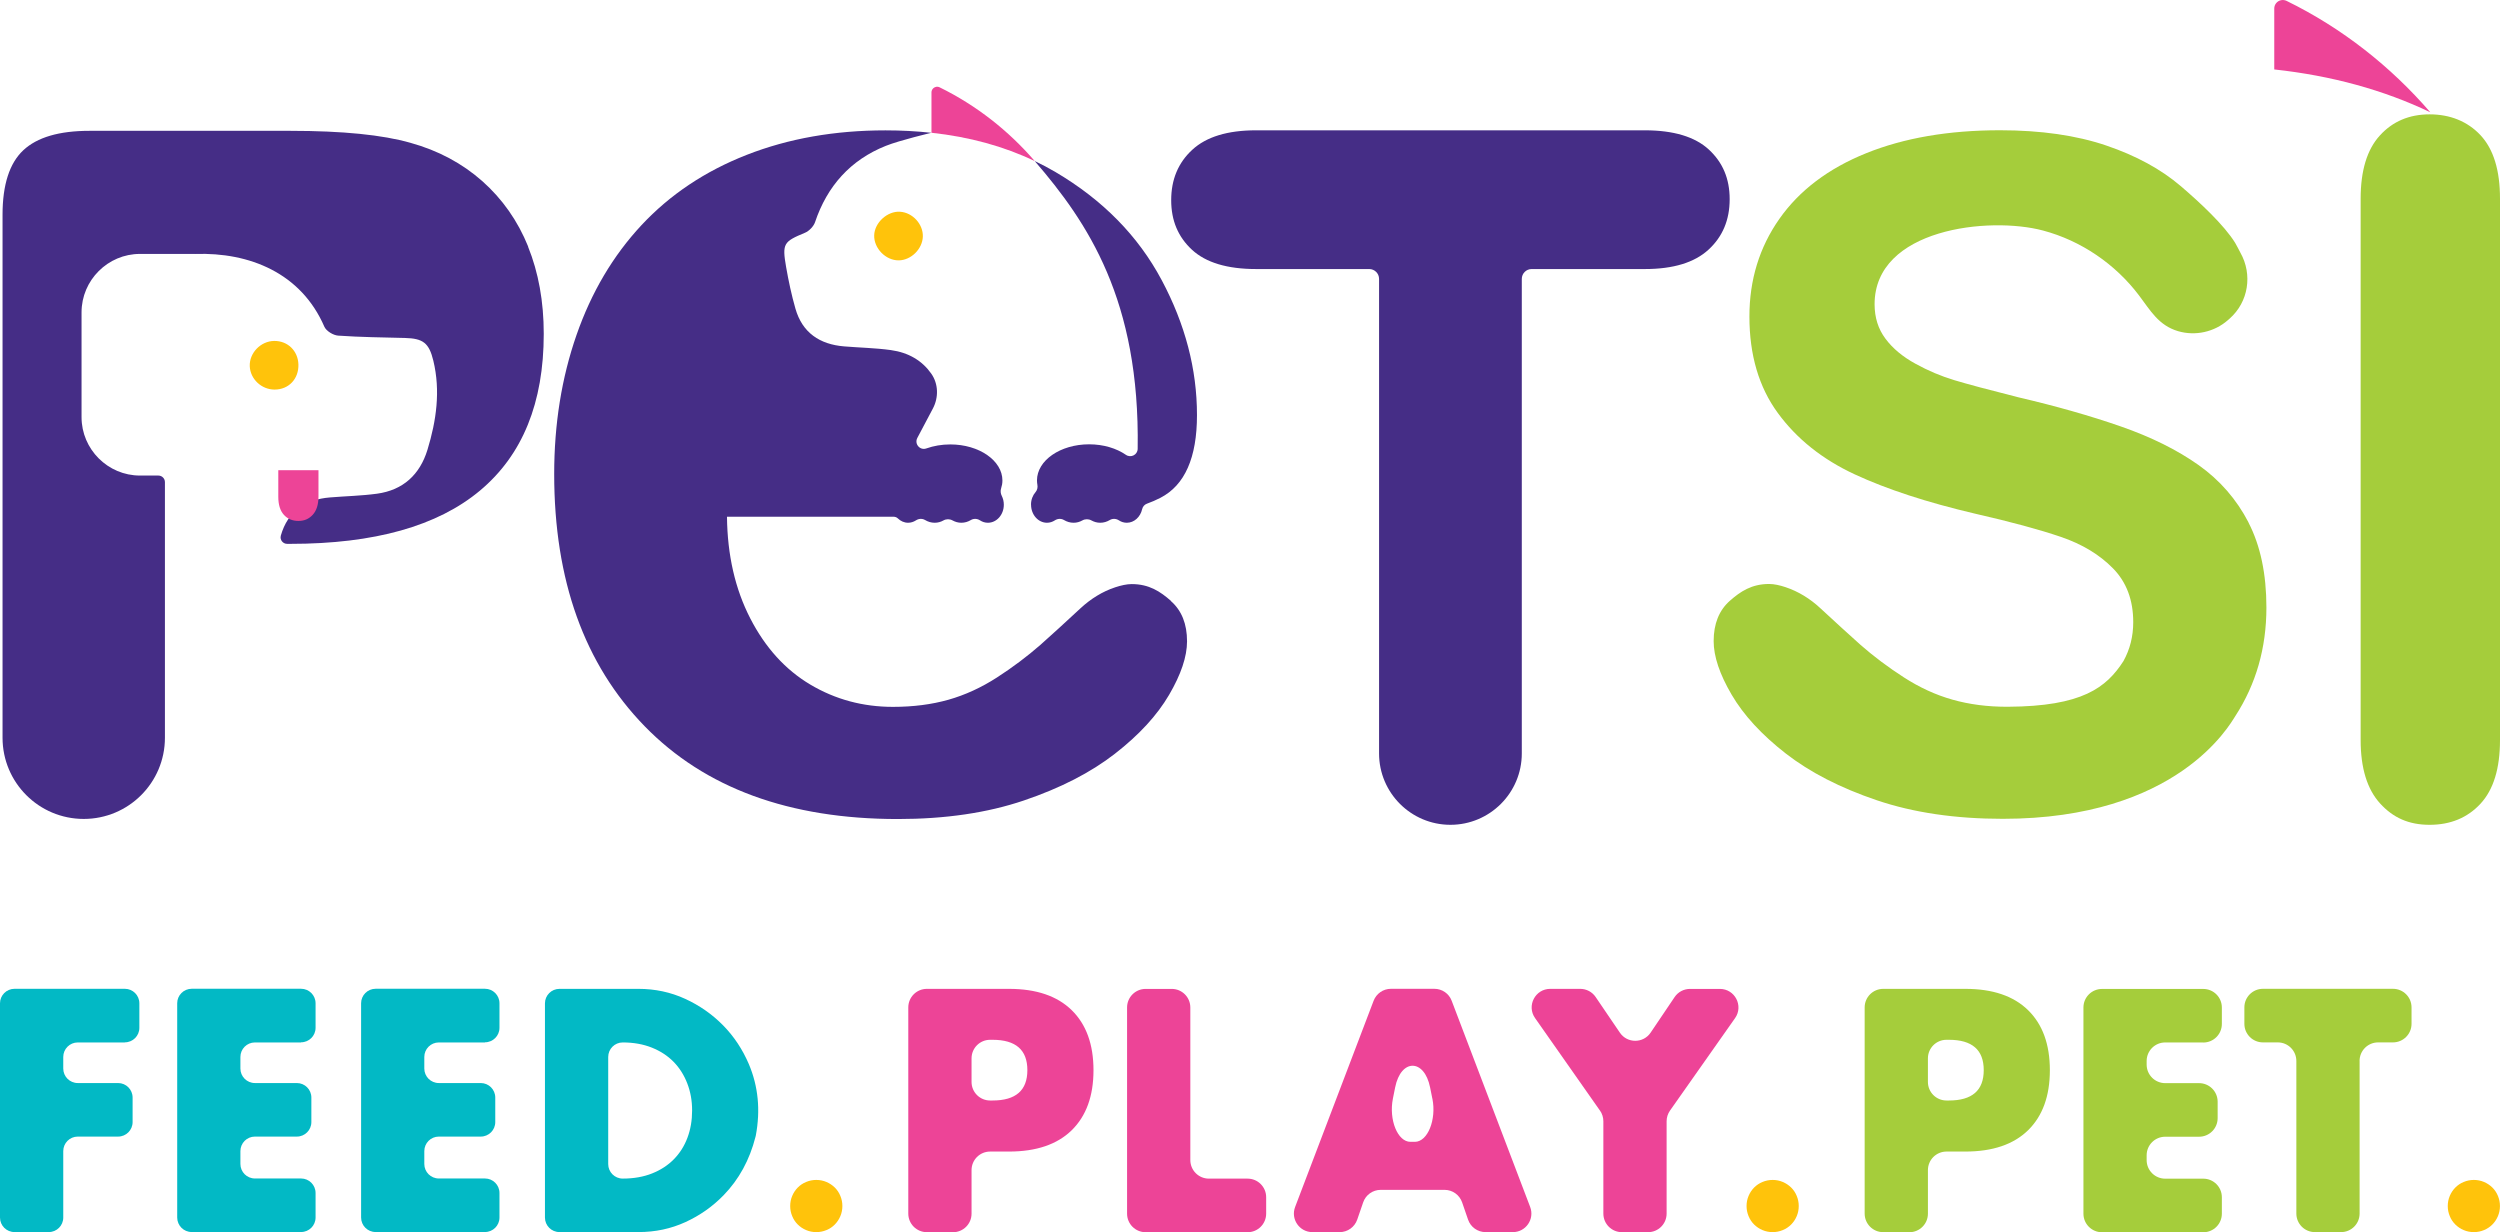 <?xml version="1.0" encoding="UTF-8"?>
<svg id="Layer_1" data-name="Layer 1" xmlns="http://www.w3.org/2000/svg" viewBox="0 0 480.96 237.05">
  <defs>
    <style>
      .cls-1 {
        fill: #ed4497;
      }

      .cls-2 {
        fill: #02b9c5;
      }

      .cls-3 {
        fill: #452d86;
      }

      .cls-4 {
        fill: #ffc30b;
      }

      .cls-5 {
        fill: #a5cd3b;
      }
    </style>
  </defs>
  <path class="cls-1" d="M180.06,16.72h0c-.5.11-.86.55-.86,1.06v7.76c7.31.79,13.94,2.61,19.87,5.45-5.03-5.83-11.21-10.71-18.3-14.19-.22-.11-.47-.14-.71-.09Z"/>
  <path class="cls-1" d="M438.83.04h0c-.76.16-1.3.83-1.3,1.6v11.72c11.05,1.2,21.05,3.95,30.02,8.24-7.6-8.8-16.93-16.18-27.65-21.43-.33-.16-.71-.21-1.07-.13Z"/>
  <path class="cls-4" d="M173.17,40.73c-2.45-.15-4.92,2.1-4.99,4.54-.07,2.51,2.23,4.85,4.73,4.82,2.37-.03,4.55-2.18,4.63-4.57.08-2.39-1.97-4.63-4.37-4.78Z"/>
  <path class="cls-4" d="M52.83,74.95c-2.52,0-4.67-2.01-4.78-4.49-.11-2.54,2.1-4.84,4.7-4.87,2.59-.03,4.57,1.89,4.66,4.5.09,2.79-1.85,4.85-4.57,4.86Z"/>
  <path class="cls-3" d="M101.62,47.46c-2.01-4.97-4.96-9.17-8.83-12.61-3.88-3.43-8.48-5.89-13.81-7.37-5.39-1.54-13.08-2.31-23.08-2.31H17.19c-5.8,0-10.03,1.24-12.7,3.73-2.66,2.49-4,6.63-4,12.43v100.6c0,8.63,6.99,15.62,15.62,15.62h0c8.63,0,15.62-6.99,15.62-15.62v-49.18c0-.69-.56-1.26-1.26-1.26h-3.54c-6.18,0-11.24-5.06-11.24-11.24v-20.16c0-6.18,5.06-11.24,11.24-11.24h10.37c.08,0,.16.01.24.01,10.47-.36,20.4,3.68,24.86,13.99.36.83,1.72,1.66,2.67,1.72,4.27.3,8.55.34,12.83.45,3.47.09,4.64.93,5.47,4.38,1.4,5.81.58,11.52-1.13,17.13-1.47,4.79-4.69,7.76-9.7,8.45-3,.41-6.05.47-9.07.72-4.73.39-8.1,2.64-9.44,7.33,0,0,0,.01,0,.02-.23.79.39,1.58,1.21,1.58h.63c16.16,0,28.32-3.42,36.49-10.26,8.17-6.84,12.25-16.88,12.25-30.14,0-6.22-1.01-11.81-3.02-16.78Z"/>
  <path class="cls-3" d="M328.75,28.77c-2.67-2.46-6.78-3.7-12.31-3.7h-74.8c-5.47,0-9.56,1.25-12.26,3.74-2.71,2.49-4.06,5.72-4.06,9.69s1.34,7.09,4.01,9.56c2.67,2.46,6.78,3.7,12.31,3.7h21.78c1.04,0,1.89.85,1.89,1.89v91.3c0,7.58,6.15,13.73,13.73,13.73h0c7.58,0,13.73-6.15,13.73-13.73V53.65c0-1.04.85-1.89,1.89-1.89h21.78c5.47,0,9.56-1.25,12.26-3.74,2.71-2.49,4.06-5.72,4.06-9.69s-1.34-7.09-4.01-9.56Z"/>
  <g>
    <path class="cls-3" d="M225.29,115.62c-2.07-1.83-4.23-3.25-7.57-3.25-.97,0-2.08.26-3.15.61-2.49.82-4.73,2.23-6.66,4.01-2.37,2.2-6.1,5.63-7.76,7.08-2.54,2.22-5.32,4.31-8.34,6.26-3.02,1.95-6.14,3.38-9.35,4.29-3.22.91-6.77,1.37-10.66,1.37-5.8,0-11.1-1.43-15.91-4.29-4.81-2.86-8.66-7.11-11.56-12.75-2.9-5.64-4.39-12.15-4.47-19.54h32.03c.32,0,.63.11.85.33.53.51,1.21.83,1.96.83.55,0,1.06-.17,1.5-.45.55-.36,1.22-.4,1.78-.07.55.33,1.18.52,1.84.52.61,0,1.18-.16,1.69-.45.54-.3,1.19-.3,1.74,0,.51.28,1.08.45,1.69.45.67,0,1.29-.19,1.84-.52s1.24-.29,1.78.07c.44.29.95.45,1.5.45,1.69,0,3.06-1.55,3.06-3.47,0-.62-.14-1.19-.39-1.69-.23-.46-.29-.97-.13-1.46s.25-.99.25-1.51c0-3.83-4.49-6.94-10.03-6.94-1.66,0-3.22.28-4.6.77-1.23.44-2.35-.86-1.74-2.02l3-5.67c1.12-2.13,1.06-4.74-.32-6.7-1.75-2.49-4.34-4.05-7.78-4.53-2.97-.41-5.99-.46-8.99-.71-4.69-.39-8.03-2.62-9.36-7.26-.75-2.62-1.32-5.3-1.79-7.99-.79-4.56-.49-4.9,3.63-6.61.78-.32,1.66-1.23,1.93-2.03,2.34-6.97,6.83-11.98,13.62-14.69,2.73-1.09,8.77-2.51,8.77-2.51-2.84-.31-5.78-.47-8.83-.47-9.77,0-18.67,1.57-26.69,4.71-8.02,3.14-14.77,7.65-20.25,13.52-5.48,5.88-9.65,12.93-12.51,21.15-2.86,8.22-4.29,17.14-4.29,26.75,0,20.41,5.8,36.58,17.39,48.49,11.6,11.91,27.84,17.87,48.73,17.87,9.13,0,17.22-1.19,24.24-3.57,7.03-2.38,12.87-5.38,17.51-8.99,4.65-3.61,8.12-7.39,10.42-11.32,2.3-3.93,3.46-7.37,3.46-10.31,0-3.34-1.03-5.92-3.1-7.74Z"/>
    <path class="cls-3" d="M198.36,97.1c0,1.92,1.37,3.47,3.06,3.47.55,0,1.06-.17,1.5-.45.55-.36,1.22-.4,1.78-.07.55.33,1.18.52,1.84.52.61,0,1.18-.16,1.69-.45.54-.3,1.19-.3,1.74,0,.51.28,1.08.45,1.69.45.67,0,1.29-.19,1.84-.52s1.24-.29,1.78.07c.44.29.95.45,1.5.45,1.42,0,2.61-1.11,2.95-2.61.11-.48.44-.88.9-1.05.93-.34,1.81-.72,2.62-1.14,4.69-2.42,7.03-7.72,7.03-15.91,0-8.82-2.26-17.47-6.79-25.97-4.53-8.5-11.34-15.43-20.43-20.79-1.29-.76-2.63-1.47-4-2.12,10.2,11.82,20.27,26.75,19.81,55.37-.02,1.16-1.32,1.81-2.27,1.15-1.81-1.25-4.31-2.02-7.07-2.02-5.54,0-10.03,3.11-10.03,6.94,0,.29.03.58.08.86.09.49-.03,1.02-.36,1.4-.54.62-.87,1.47-.87,2.41Z"/>
  </g>
  <path class="cls-1" d="M53.54,90.47v5.1c0,1.53.36,2.69,1.07,3.47.71.79,1.65,1.18,2.81,1.18s2.03-.4,2.76-1.2c.73-.8,1.09-1.97,1.09-3.51v-5.05h-7.73Z"/>
  <g>
    <path class="cls-2" d="M24.02,200.55h-9.06c-1.54,0-2.79,1.25-2.79,2.79v2.23c0,1.54,1.25,2.79,2.79,2.79h7.76c1.54,0,2.79,1.25,2.79,2.79v4.72c0,1.54-1.25,2.79-2.79,2.79h-7.76c-1.54,0-2.79,1.25-2.79,2.79v12.79c0,1.54-1.25,2.79-2.79,2.79H2.79c-1.54,0-2.79-1.25-2.79-2.79v-41.22c0-1.54,1.25-2.79,2.79-2.79h21.23c1.54,0,2.79,1.25,2.79,2.79v4.72c0,1.54-1.25,2.79-2.79,2.79Z"/>
    <path class="cls-2" d="M57.92,200.55h-8.88c-1.54,0-2.79,1.25-2.79,2.79v2.23c0,1.54,1.25,2.79,2.79,2.79h8.07c1.54,0,2.79,1.25,2.79,2.79v4.72c0,1.54-1.25,2.79-2.79,2.79h-8.07c-1.54,0-2.79,1.25-2.79,2.79v2.48c0,1.54,1.25,2.79,2.79,2.79h8.88c1.54,0,2.79,1.25,2.79,2.79v4.72c0,1.54-1.25,2.79-2.79,2.79h-21.04c-1.54,0-2.79-1.25-2.79-2.79v-41.22c0-1.54,1.25-2.79,2.79-2.79h21.04c1.54,0,2.79,1.25,2.79,2.79v4.72c0,1.54-1.25,2.79-2.79,2.79Z"/>
    <path class="cls-2" d="M93.3,200.55h-8.88c-1.54,0-2.79,1.25-2.79,2.79v2.23c0,1.54,1.25,2.79,2.79,2.79h8.07c1.54,0,2.79,1.25,2.79,2.79v4.72c0,1.54-1.25,2.79-2.79,2.79h-8.07c-1.54,0-2.79,1.25-2.79,2.79v2.48c0,1.54,1.25,2.79,2.79,2.79h8.88c1.54,0,2.79,1.25,2.79,2.79v4.72c0,1.54-1.25,2.79-2.79,2.79h-21.04c-1.54,0-2.79-1.25-2.79-2.79v-41.22c0-1.54,1.25-2.79,2.79-2.79h21.04c1.54,0,2.79,1.25,2.79,2.79v4.72c0,1.54-1.25,2.79-2.79,2.79Z"/>
    <path class="cls-2" d="M104.84,193.03c0-1.54,1.25-2.79,2.79-2.79h15.21c3.19,0,6.18.64,8.97,1.92,2.79,1.28,5.23,2.99,7.32,5.12,2.09,2.13,3.73,4.62,4.94,7.45,1.8,4.26,2.25,8.83,1.34,13.7-.02.1-.04.2-.07.29-1.13,4.44-3.18,8.19-6.15,11.24-2.09,2.15-4.53,3.87-7.32,5.15-2.79,1.28-5.8,1.92-9.03,1.92h-15.21c-1.54,0-2.79-1.25-2.79-2.79v-41.22ZM117.01,223.95c0,1.54,1.25,2.79,2.79,2.79h0c2.11,0,3.99-.33,5.65-.99,1.66-.66,3.05-1.57,4.19-2.73,1.14-1.16,2.01-2.53,2.61-4.13.6-1.59.9-3.34.9-5.25s-.31-3.6-.93-5.21c-.62-1.61-1.5-3-2.64-4.16-1.14-1.16-2.54-2.07-4.19-2.73-1.66-.66-3.52-.99-5.59-.99h0c-1.54,0-2.79,1.25-2.79,2.79v20.61Z"/>
    <path class="cls-4" d="M152.02,232.02c0-.69.13-1.34.39-1.95.26-.62.62-1.15,1.07-1.61.46-.46.99-.82,1.61-1.07.62-.26,1.27-.39,1.95-.39s1.34.13,1.95.39c.61.26,1.15.62,1.61,1.07.46.46.82.99,1.07,1.61.26.62.39,1.27.39,1.95s-.13,1.34-.39,1.95c-.26.62-.62,1.15-1.07,1.61s-.99.82-1.61,1.07c-.62.26-1.27.39-1.95.39s-1.34-.13-1.95-.39c-.62-.26-1.15-.62-1.61-1.07-.46-.46-.82-.99-1.07-1.61-.26-.62-.39-1.27-.39-1.95Z"/>
    <path class="cls-1" d="M183.34,237.05h-5.03c-1.97,0-3.57-1.6-3.57-3.57v-39.67c0-1.97,1.6-3.57,3.57-3.57h15.8c5.26,0,9.28,1.37,12.07,4.1,2.79,2.73,4.19,6.58,4.19,11.55s-1.4,8.81-4.19,11.55c-2.79,2.73-6.82,4.1-12.07,4.1h-3.63c-1.97,0-3.57,1.6-3.57,3.57v8.38c0,1.97-1.6,3.57-3.57,3.57ZM186.91,208.15c0,1.97,1.6,3.57,3.57,3.57h.47c4.47,0,6.7-1.94,6.7-5.84s-2.23-5.84-6.7-5.84h-.47c-1.97,0-3.57,1.6-3.57,3.57v4.53Z"/>
    <path class="cls-1" d="M229,193.81v29.37c0,1.97,1.6,3.57,3.57,3.57h7.45c1.97,0,3.57,1.6,3.57,3.57v3.17c0,1.97-1.6,3.57-3.57,3.57h-19.62c-1.97,0-3.57-1.6-3.57-3.57v-39.67c0-1.97,1.6-3.57,3.57-3.57h5.03c1.97,0,3.57,1.6,3.57,3.57Z"/>
    <path class="cls-1" d="M277.91,228.91h-12.29c-1.52,0-2.88.97-3.37,2.41l-1.14,3.31c-.5,1.44-1.85,2.41-3.37,2.41h-5.25c-2.5,0-4.22-2.5-3.33-4.84l15.1-39.67c.53-1.38,1.85-2.3,3.33-2.3h8.36c1.48,0,2.81.91,3.33,2.3l15.1,39.67c.89,2.34-.84,4.84-3.33,4.84h-5.25c-1.52,0-2.88-.97-3.37-2.41l-1.14-3.31c-.5-1.44-1.85-2.41-3.37-2.41ZM275.56,211.36l-.43-2.15c-1.12-5.57-5.62-5.57-6.73,0l-.43,2.15c-.81,4.06.91,8.31,3.37,8.31h.86c2.46,0,4.18-4.25,3.37-8.31Z"/>
    <path class="cls-1" d="M307.8,213.65l-12.48-17.79c-1.66-2.36.03-5.62,2.92-5.62h5.78c1.18,0,2.29.59,2.95,1.56l4.67,6.87c1.42,2.09,4.5,2.08,5.91,0l4.62-6.85c.66-.98,1.77-1.57,2.96-1.57h5.75c2.89,0,4.58,3.26,2.92,5.62l-12.52,17.79c-.42.6-.65,1.32-.65,2.05v17.77c0,1.97-1.6,3.57-3.57,3.57h-5.03c-1.97,0-3.57-1.6-3.57-3.57v-17.78c0-.73-.23-1.45-.65-2.05Z"/>
    <path class="cls-4" d="M336.01,232.02c0-.69.13-1.34.39-1.95.26-.62.62-1.15,1.07-1.61.46-.46.99-.82,1.61-1.07.62-.26,1.27-.39,1.95-.39s1.34.13,1.95.39c.61.26,1.15.62,1.61,1.07.46.46.82.99,1.07,1.61.26.62.39,1.27.39,1.95s-.13,1.34-.39,1.95c-.26.62-.62,1.15-1.07,1.61-.46.46-1,.82-1.61,1.07-.62.26-1.27.39-1.95.39s-1.34-.13-1.95-.39c-.62-.26-1.15-.62-1.61-1.07-.46-.46-.82-.99-1.07-1.61-.26-.62-.39-1.27-.39-1.95Z"/>
    <path class="cls-4" d="M470.91,232.02c0-.69.13-1.34.39-1.95.26-.62.62-1.15,1.07-1.61.46-.46.99-.82,1.61-1.07.62-.26,1.27-.39,1.95-.39s1.34.13,1.95.39c.61.26,1.15.62,1.61,1.07.46.46.82.99,1.07,1.61.26.62.39,1.27.39,1.95s-.13,1.34-.39,1.95c-.26.62-.62,1.15-1.07,1.61-.46.46-1,.82-1.61,1.07-.62.26-1.27.39-1.95.39s-1.34-.13-1.95-.39c-.62-.26-1.15-.62-1.61-1.07-.46-.46-.82-.99-1.07-1.61-.26-.62-.39-1.27-.39-1.95Z"/>
    <path class="cls-5" d="M367.33,237.05h-5.03c-1.97,0-3.57-1.6-3.57-3.57v-39.67c0-1.97,1.6-3.57,3.57-3.57h15.8c5.26,0,9.28,1.37,12.07,4.1,2.79,2.73,4.19,6.58,4.19,11.55s-1.4,8.81-4.19,11.55c-2.79,2.73-6.82,4.1-12.07,4.1h-3.63c-1.97,0-3.57,1.6-3.57,3.57v8.38c0,1.97-1.6,3.57-3.57,3.57ZM370.9,208.15c0,1.97,1.6,3.57,3.57,3.57h.47c4.47,0,6.7-1.94,6.7-5.84s-2.23-5.84-6.7-5.84h-.47c-1.97,0-3.57,1.6-3.57,3.57v4.53Z"/>
    <path class="cls-5" d="M423.88,200.55h-7.33c-1.97,0-3.57,1.6-3.57,3.57v.69c0,1.97,1.6,3.57,3.57,3.57h6.52c1.97,0,3.57,1.6,3.57,3.57v3.17c0,1.97-1.6,3.57-3.57,3.57h-6.52c-1.97,0-3.57,1.6-3.57,3.57v.93c0,1.97,1.6,3.57,3.57,3.57h7.33c1.97,0,3.57,1.6,3.57,3.57v3.17c0,1.97-1.6,3.57-3.57,3.57h-19.49c-1.97,0-3.57-1.6-3.57-3.57v-39.67c0-1.97,1.6-3.57,3.57-3.57h19.49c1.97,0,3.57,1.6,3.57,3.57v3.17c0,1.97-1.6,3.57-3.57,3.57Z"/>
    <path class="cls-5" d="M453.95,204.11v29.36c0,1.97-1.6,3.57-3.57,3.57h-5.03c-1.97,0-3.57-1.6-3.57-3.57v-29.36c0-1.97-1.6-3.57-3.57-3.57h-2.86c-1.97,0-3.57-1.6-3.57-3.57v-3.17c0-1.97,1.6-3.57,3.57-3.57h25.02c1.97,0,3.57,1.6,3.57,3.57v3.17c0,1.97-1.6,3.57-3.57,3.57h-2.86c-1.97,0-3.57,1.6-3.57,3.57Z"/>
  </g>
  <path class="cls-5" d="M454.15,142.36V38.23c0-5.41,1.23-9.47,3.7-12.17,2.47-2.71,5.65-4.06,9.57-4.06s7.29,1.34,9.79,4.01c2.5,2.68,3.75,6.75,3.75,12.22v104.13c0,5.47-1.25,9.56-3.75,12.26-2.5,2.7-5.76,4.06-9.79,4.06s-7.03-1.37-9.52-4.1c-2.5-2.74-3.75-6.81-3.75-12.22Z"/>
  <path class="cls-5" d="M432.59,100.53c-2.31-4.46-5.51-8.14-9.62-11.06-4.11-2.91-9.1-5.39-14.96-7.43-5.86-2.04-12.41-3.9-19.64-5.59-5.77-1.46-9.92-2.56-12.42-3.32-2.51-.76-4.99-1.8-7.44-3.15-2.45-1.34-4.38-2.94-5.77-4.81-1.4-1.86-2.1-4.08-2.1-6.64,0-14.57,22.05-16.94,32.4-14.18,7.33,1.95,13.93,6.46,18.49,12.51,2.19,2.9,3.75,5.74,7.49,6.85,3.32.98,6.99.17,9.59-2.12l.34-.3c3.62-3.19,4.44-8.47,2.07-12.67-.37-.66-.66-1.33-1.01-1.89-2.08-3.38-6.72-7.73-10.51-10.96-3.79-3.23-8.56-5.83-14.31-7.78-5.75-1.95-12.56-2.93-20.43-2.93-9.86,0-18.43,1.47-25.72,4.41-7.29,2.94-12.86,7.15-16.71,12.63-3.85,5.48-5.77,11.74-5.77,18.79,0,7.4,1.82,13.59,5.47,18.57,3.64,4.98,8.57,8.91,14.79,11.8,6.21,2.88,13.93,5.4,23.14,7.56,6.88,1.57,12.38,3.06,16.49,4.46,4.11,1.4,7.47,3.42,10.06,6.07,2.6,2.65,3.89,6.1,3.89,10.35,0,2.73-.63,5.23-1.89,7.5-3.28,5.08-7.91,8.7-22.24,8.77-3.89.02-7.45-.46-10.66-1.37-3.22-.91-6.33-2.34-9.35-4.29-3.02-1.95-5.8-4.03-8.34-6.26-1.66-1.46-5.39-4.89-7.76-7.08-1.92-1.78-4.17-3.18-6.66-4.01-1.07-.36-2.19-.61-3.15-.61-3.34,0-5.5,1.42-7.57,3.25-2.06,1.83-3.1,4.41-3.1,7.74,0,2.94,1.15,6.37,3.46,10.31,2.3,3.93,5.78,7.71,10.42,11.32,4.65,3.61,10.48,6.61,17.51,8.99,7.03,2.38,15.11,3.57,24.24,3.57,33.56,0,43.61-18.03,44.72-19.75,4-6.17,5.99-13.14,5.99-20.89,0-6.47-1.15-11.93-3.46-16.38Z"/>
</svg>